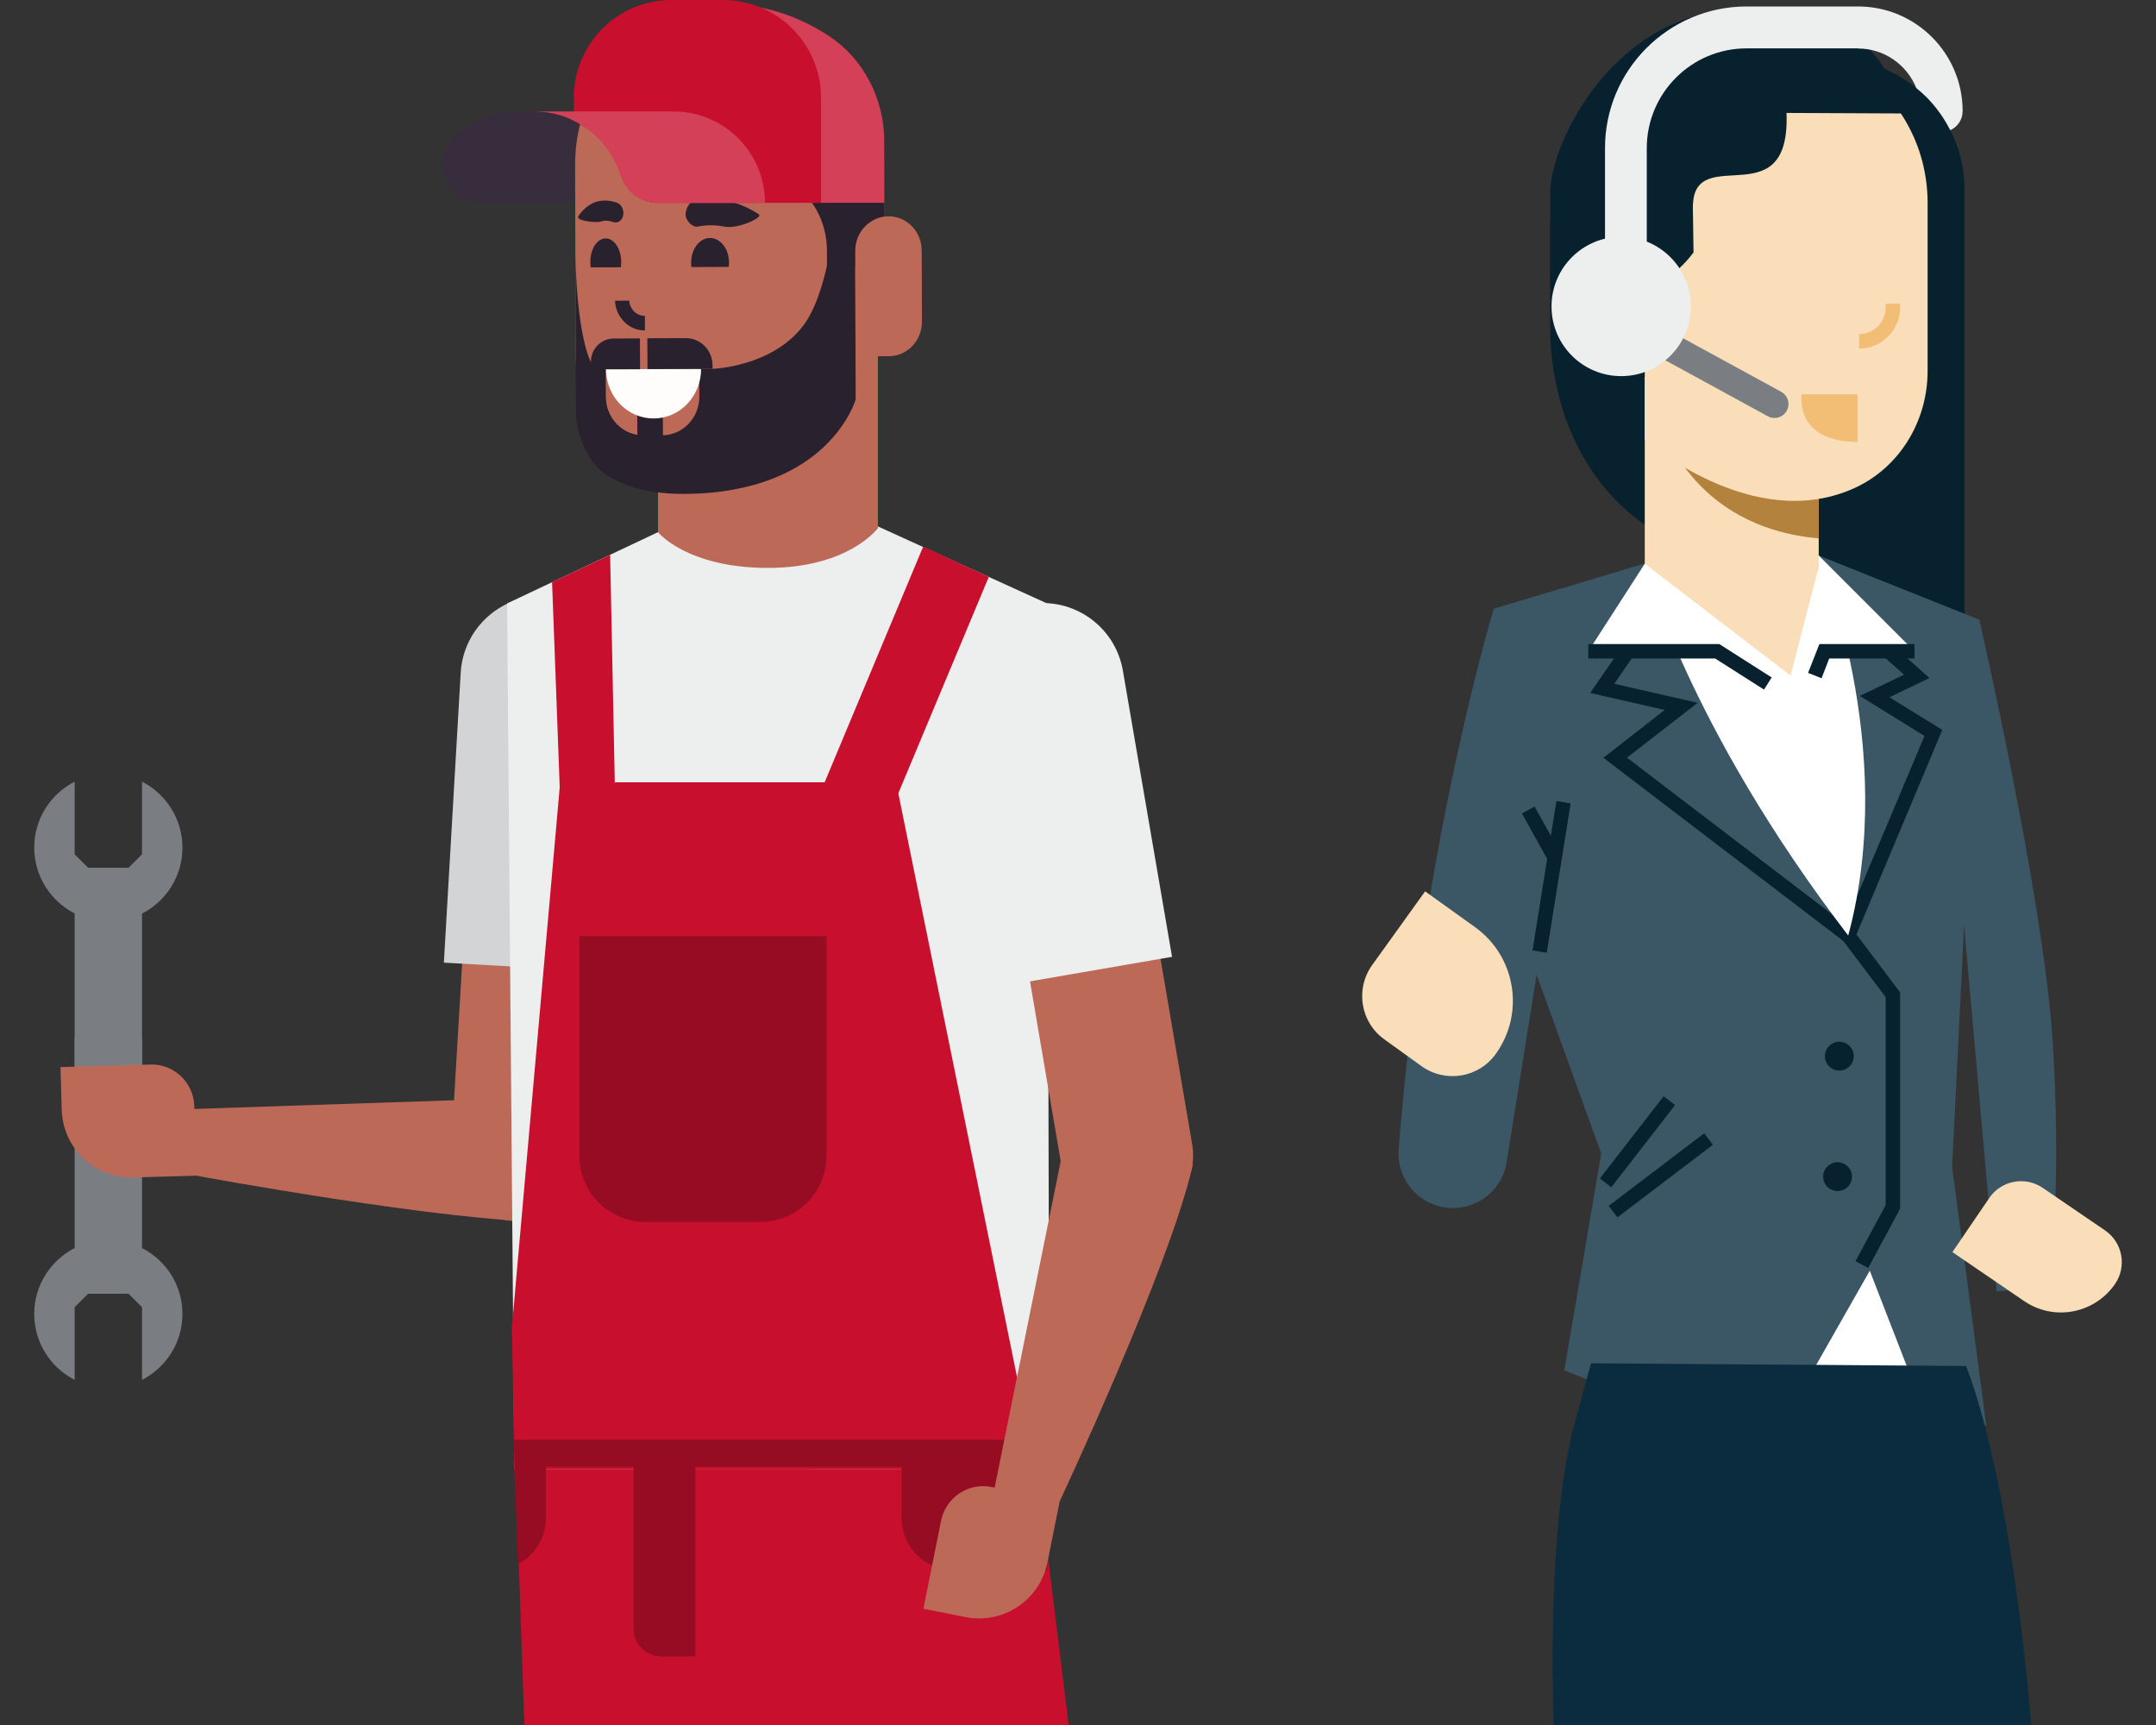 <?xml version="1.0" encoding="UTF-8"?> <svg xmlns="http://www.w3.org/2000/svg" xmlns:xlink="http://www.w3.org/1999/xlink" version="1.1" id="Layer_1" x="0px" y="0px" viewBox="0 0 160 128" style="enable-background:new 0 0 160 128;" xml:space="preserve"><rect x="0" y="0" width="160" height="128" fill="#333333" stroke="none"/> <style type="text/css"> .st0{fill:#7A7E82;} .st1{fill:#BD6958;} .st2{fill:#D3D4D5;} .st3{fill:#EDEEEE;} .st4{fill:#C8102E;} .st5{fill:#960C23;} .st6{fill:#382D3D;} .st7{fill:#2A212E;} .st8{fill:#FFFCFC;} .st9{fill:#D34058;} .st10{fill:none;stroke:#ACAFB1;stroke-miterlimit:10;} .st11{fill:#08212F;} .st12{fill:#3B5665;} .st13{fill:#5C656B;} .st14{fill:#FFFFFF;} .st15{fill:#F9DEB9;} .st16{fill:#B3823D;} .st17{fill:#F2BD74;} .st18{fill:#0A2C3E;} .st19{fill:none;stroke:#7A7E82;stroke-width:2.068;stroke-linecap:round;stroke-miterlimit:10;} </style> <g> <path class="st0" d="M10.54,58v5.39l-1,1h-3l-1-1V58c-1.78,0.91-3,2.76-3,4.89s1.22,3.98,3,4.89v15.61h5V67.79 c1.78-0.91,3-2.76,3-4.89S12.32,58.91,10.54,58z"></path> <path class="st0" d="M5.54,102.39V97l1-1h3l1,1v5.39c1.78-0.91,3-2.76,3-4.89s-1.22-3.98-3-4.89V77h-5v15.61 c-1.78,0.91-3,2.76-3,4.89S3.76,101.48,5.54,102.39z"></path> <path class="st1" d="M34.3,71.46l9.82,0.58l-0.83,13.94c-0.16,2.71-2.49,4.78-5.2,4.62h0c-2.71-0.16-4.78-2.49-4.62-5.2L34.3,71.46 z"></path> <path class="st2" d="M40.56,44.23c3.33,0.19,5.87,3.04,5.67,6.37l-1.25,21.52l-12.04-0.69l1.25-21.52 C34.39,46.58,37.24,44.04,40.56,44.23z"></path> <g> <path class="st1" d="M43.48,84.84c1.04,2.59,0.26,5.82-2.53,5.83c-7.58,0.04-26.38-3.43-26.38-3.43l-1.42-4.91l28.94-0.97 L43.48,84.84z"></path> </g> <g> <path class="st1" d="M14.42,82.08l0.15,5.16l-4.67,0.13c-2.86,0.08-5.24-2.17-5.32-5.02l-0.09-3.17l6.67-0.19 C12.91,78.94,14.37,80.32,14.42,82.08z"></path> </g> <g> <g> <g> <g> <polygon class="st3" points="64.86,38.93 77.71,44.78 77.88,109.03 38.17,109.03 37.63,44.78 50.01,38.93 "></polygon> </g> </g> </g> </g> <polygon class="st4" points="66.5,58.05 75.53,102.45 77.88,102.5 77.88,109.03 38.17,109.03 38.17,108.85 38.17,108.83 38.14,106.83 37.99,98.48 41.57,58.05 "></polygon> <path class="st5" d="M61.33,85.77c0,2.71-2.19,4.9-4.9,4.9H47.9c-2.71,0-4.9-2.19-4.9-4.9v-16.3h18.34V85.77z"></path> <g> <g> <g> <polygon class="st4" points="73.38,42.81 65.99,60.48 60.98,58.57 68.51,40.56 "></polygon> </g> </g> </g> <g> <g> <g> <polygon class="st4" points="45.64,58.82 41.59,59.83 40.97,43.2 45.28,41.17 "></polygon> </g> </g> </g> <polygon class="st4" points="77.74,115.29 79.31,128 54.21,128 51.6,116.57 49.88,109.03 49.88,109.03 77.88,109.03 77.71,115.06 "></polygon> <polygon class="st4" points="38.92,128 38.5,116.03 38.45,114.62 38.18,109.03 38.18,109.03 59.94,109.03 59.94,109.03 57.6,128 "></polygon> <path class="st1" d="M88.47,84.89c0.46,2.68-1.34,5.22-4.02,5.67l0,0c-2.68,0.46-5.22-1.34-5.67-4.02l-2.35-13.77l9.69-1.65 L88.47,84.89z"></path> <path class="st3" d="M76.36,44.84c3.28-0.57,6.4,1.63,6.97,4.92L86.98,71L75.1,73.05l-3.66-21.24 C70.87,48.53,73.08,45.41,76.36,44.84z"></path> <polygon class="st5" points="77.88,108.85 38.17,108.85 38.17,108.83 38.14,106.83 77.88,106.83 "></polygon> <path class="st5" d="M77.88,109.03l-0.17,7.48h-6.94c-2.13,0-3.86-1.73-3.86-3.86v-3.81h10.97V109.03z"></path> <path class="st5" d="M40.51,112.64c0,1.48-0.83,2.77-2.06,3.41l-0.27-7.03h-0.01l0-0.18v-0.01h2.34V112.64z"></path> <path class="st5" d="M51.6,122.91h-2.52c-1.14,0-2.06-0.92-2.06-2.06v-12.02h4.58V122.91z"></path> <path class="st1" d="M88.48,86.58c-1.67,7.4-9.82,24.78-9.82,24.78l-5.1,0.28L79.56,82C79.56,82,89.09,83.86,88.48,86.58z"></path> <path class="st1" d="M73.59,110.34l5.06,1.02l-0.92,4.58c-0.56,2.8-3.29,4.61-6.09,4.05l-3.11-0.62l1.31-6.54 C70.2,111.11,71.87,109.99,73.59,110.34z"></path> <path class="st6" d="M33.64,10.24c1.23-1.23,2.93-2,4.81-2h2.42c3.76,0,6.81,3.05,6.81,6.82H35.69c-2.48,0-3.83-3.01-2.09-4.78 C33.61,10.27,33.63,10.25,33.64,10.24z"></path> <g> <g> <g> <g> <g> <path class="st1" d="M48.83,39.49c0,0,2.14,2.65,8.16,2.65c6.01,0,8.16-2.95,8.16-2.95V21.33H48.83V39.49z"></path> </g> </g> </g> </g> </g> <g> <g> <g> <g> <g> <g> <g> <g> <g> <g> <g> <g> <path class="st1" d="M45.93,3.99c2.02-2.12,4.83-3.43,7.92-3.44l0.51,0c6.19-0.02,11.23,5.18,11.25,11.62l0.02,5.03 l-0.52,0l0.02,6.13c0.02,5.65-3.83,10.54-9.18,11.55c-1.68,0.32-3.55,0.44-5.56,0.24c-4.35-0.44-7.66-4.25-7.67-8.79 l-0.04-14.08c-0.01-1.7,0.34-3.32,0.97-4.78C44.2,6.16,44.98,4.99,45.93,3.99z"></path> </g> </g> </g> </g> </g> </g> <g> <g> <g> <g> <g> <g> <g> <g> <g> <path class="st7" d="M52.88,27.37c0,0,4.53-0.14,6.83-3.34c1.09-1.51,1.65-4.27,1.65-4.27l2.11-0.01l0.03,9.89 c0,0-1.96,6.97-12.75,7.01c-3.11,0.01-5.17-0.85-6.19-1.75c-1.18-1.04-1.81-3.05-1.82-4.25L42.7,18.98 c0,0,0.06,6.38,1.42,8.4L52.88,27.37z"></path> </g> </g> </g> </g> </g> </g> </g> </g> </g> <g> <g> <path class="st7" d="M53.85,0.55l0.51,0c2.86-0.01,5.46,1.09,7.45,2.91c1.89,1.73,3.22,4.12,3.65,6.82 c0.1,0.61,0.15,1.25,0.16,1.9l0.02,5.03l-0.52,0l0.01,2.6l-3.76,0.01l0-1.23c-0.01-2.14-1.09-4.18-2.93-5.16 c-0.82-0.44-1.48-1.23-1.49-2.68l0-0.04c0-1.3-0.73-2.42-1.79-2.95c-0.42-0.21-0.89-0.33-1.38-0.32 c-3.93,0.01-10.12,0.03-10.12,0.03c0.56-1.3,1.34-2.48,2.29-3.47C47.95,1.87,50.76,0.56,53.85,0.55z"></path> </g> </g> <g> <g> <g> <g> <g> <g> <path class="st7" d="M46.69,22.18c-0.01,0.33,0.11,0.65,0.33,0.89c0.22,0.24,0.52,0.37,0.84,0.37l0,1.08 c-0.61,0-1.17-0.24-1.59-0.7c-0.42-0.45-0.65-1.04-0.63-1.67l0.02-0.67l1.04,0L46.69,22.18z"></path> </g> </g> </g> </g> </g> </g> <path class="st7" d="M52.69,17.66c0.78,0,1.41,0.81,1.41,1.82c0,1.01-0.62,1.82-1.4,1.83c-0.78,0-1.41-0.81-1.41-1.82 C51.29,18.48,51.91,17.66,52.69,17.66z"></path> <path class="st7" d="M44.95,17.69c0.63,0,1.15,0.78,1.15,1.76c0,0.97-0.51,1.76-1.14,1.77c-0.63,0-1.15-0.78-1.15-1.76 C43.8,18.48,44.31,17.69,44.95,17.69z"></path> <rect x="43.26" y="19.82" transform="matrix(1 -3.334083e-03 3.334083e-03 1 -0.07 0.166)" class="st1" width="12.73" height="2.48"></rect> <path class="st7" d="M51.49,14.91c0.05-0.01,1.15-0.29,2.47-0.01c1.31,0.27,2.32,0.98,2.36,1.01 c0.32,0.23-1.57,1.12-2.61,0.9c-1.03-0.21-1.91,0-1.91,0c-0.37,0.09-0.82-0.35-0.91-0.76C50.81,15.64,51.12,15,51.49,14.91z"></path> <path class="st7" d="M44.2,14.99c0.78-0.27,1.52,0.03,1.61,0.06c0.33,0.14,0.52,0.57,0.43,0.96 c-0.06,0.24-0.21,0.41-0.39,0.47c-0.12,0.04-0.25,0.04-0.37-0.01c-0.01,0-0.45-0.18-0.86-0.04c-0.41,0.14-1.9-0.06-1.7-0.38 C42.96,15.98,43.42,15.26,44.2,14.99z"></path> <path class="st1" d="M51.9,29.42c0,1.59-1.23,2.87-2.75,2.88l-1.42,0c-1.52,0.01-2.77-1.28-2.77-2.86l-0.01-2.08l6.94-0.02 L51.9,29.42z"></path> <path class="st7" d="M48.24,29.69c0.52,0,0.95,0.44,0.95,0.98l0.01,1.79c0,0.55-0.42,0.99-0.95,0.99 c-0.52,0-0.95-0.44-0.95-0.98l-0.01-1.79C47.3,30.14,47.72,29.69,48.24,29.69z"></path> <path class="st8" d="M48.51,31.05c-1.95,0.01-3.53-1.63-3.54-3.66l7.06-0.02C52.03,29.4,50.46,31.05,48.51,31.05z"></path> <path class="st7" d="M52.88,27.12l0,0.25l-4.83,0.02l-0.01-2.29l2.86-0.01C52,25.09,52.88,26,52.88,27.12z"></path> <path class="st7" d="M45.54,25.12l1.95-0.01l0.01,2.29l-3.65,0.01l0-0.52C43.83,25.92,44.59,25.12,45.54,25.12z"></path> </g> </g> </g> <g> <g> <g> <g> <g> <g> <path class="st1" d="M65.94,16.05L65.94,16.05c1.36,0,2.46,1.13,2.46,2.54l0.02,5.28c0,1.41-1.09,2.56-2.45,2.56 l-2.48,0.01l-0.02-7.8C63.45,17.22,64.56,16.06,65.94,16.05z"></path> </g> </g> </g> </g> </g> </g> </g> </g> </g> <path class="st9" d="M61.47,2.64c2.63,1.71,4.15,4.71,4.15,7.84v4.57H48.81c-1.25,0-2.34-0.83-2.72-2.03 c-0.01-0.03-0.01-0.05-0.03-0.08c-0.05-0.18-0.12-0.36-0.2-0.52c-0.08-0.2-0.17-0.4-0.27-0.59c-0.01-0.01-0.03-0.03-0.03-0.05 c-0.09-0.15-0.18-0.31-0.29-0.46c-0.17-0.27-0.36-0.51-0.55-0.74c-0.1-0.13-0.22-0.24-0.34-0.36c-0.09-0.1-0.19-0.2-0.31-0.29 c-0.04-0.04-0.09-0.08-0.13-0.1c-0.12-0.11-0.24-0.2-0.37-0.29c-0.19-0.14-0.4-0.27-0.6-0.38c0.08-0.31,0.17-0.61,0.27-0.91 C45.42,1.56,53.61-2.44,61.47,2.64z"></path> <path class="st4" d="M49.84,0l3.82,0c4.01,0,7.27,3.24,7.27,7.25v7.8H48.81c-1.25,0-2.34-0.83-2.72-2.03 c-0.52-1.65-1.65-3.04-3.12-3.87c-0.13-0.08-0.26-0.15-0.38-0.2v-1.7C42.59,3.24,45.83,0,49.84,0z"></path> <g> <path class="st9" d="M56.77,15.06h-7.96c-1.25,0-2.34-0.83-2.72-2.03c-0.01-0.03-0.01-0.05-0.03-0.08 c-0.06-0.18-0.13-0.36-0.2-0.52c-0.08-0.2-0.17-0.4-0.27-0.59c-0.01-0.01-0.03-0.03-0.03-0.05c-0.09-0.15-0.18-0.31-0.29-0.46 c-0.17-0.27-0.36-0.51-0.55-0.74c-0.11-0.13-0.23-0.24-0.34-0.36c-0.1-0.1-0.2-0.2-0.31-0.29c-0.04-0.04-0.09-0.08-0.13-0.1 c-0.12-0.1-0.24-0.2-0.37-0.29c-0.19-0.14-0.4-0.27-0.6-0.38c-0.13-0.08-0.26-0.15-0.38-0.2c-0.33-0.19-0.69-0.32-1.06-0.43 c-0.61-0.18-1.26-0.27-1.94-0.27h10.36C53.71,8.25,56.77,11.29,56.77,15.06z"></path> </g> <g> <g> <path class="st10" d="M79.35,64.94"></path> </g> </g> <path class="st11" d="M145.79,14.07l0,49.65h-19.44l0-49.65c0-0.19,0.01-0.37,0.02-0.55c0.02-0.38,0.07-0.76,0.13-1.12 c0.79-4.57,4.78-8.05,9.57-8.05c1.34,0,2.62,0.27,3.78,0.76c0.01,0,0.01,0.01,0.01,0.01c1.16,0.49,2.21,1.2,3.09,2.08 c1.38,1.38,2.35,3.19,2.7,5.2C145.74,12.94,145.79,13.5,145.79,14.07z"></path> <path class="st12" d="M152.3,76.83c0.75,10.62-0.17,18.71-0.17,18.71l-3.96,0.28l-4.41-49.63l3.13-0.21 C146.88,45.98,151.55,66.21,152.3,76.83z"></path> <path class="st11" d="M130.8,41.57L130.8,41.57c-9.61,0-15.76-7.79-15.76-17.4v-7.89h15.76V41.57z"></path> <rect x="135.98" y="18.42" transform="matrix(0.52 -0.854 0.854 0.52 49.964 125.977)" class="st13" width="2.1" height="0.27"></rect> <polygon class="st12" points="147.4,105.76 143.67,106.95 139.22,101.32 131.29,107.81 116.09,101.68 118.83,85.59 113.41,70.59 110.85,45.17 122,41.83 134.97,41.22 146.88,45.98 144.87,86.58 "></polygon> <rect x="118.83" y="86.78" transform="matrix(0.796 -0.605 0.605 0.796 -27.706 92.295)" class="st11" width="8.9" height="1.07"></rect> <rect x="117.66" y="84.14" transform="matrix(0.613 -0.79 0.79 0.613 -19.865 128.816)" class="st11" width="7.72" height="1.07"></rect> <path class="st11" d="M137.38,70.27l-18.39-14.04l4.55-3.55l-5.53-1.26l10.03-14.57l15.15,13.46l-2.97,1.43l3.92,2.42L137.38,70.27 z M120.74,56.22l16.19,12.36l5.89-13.97l-4.8-2.97l3.28-1.58l-13.05-11.59l-8.45,12.27l6.19,1.41L120.74,56.22z"></path> <path class="st14" d="M122.06,41.83c0,0,3.12,11.97,15.1,27.59c3.79-14.1-2.18-28.2-2.18-28.2L122.06,41.83z"></path> <polygon class="st14" points="122.06,41.83 117.87,48.33 142.08,48.33 134.97,41.22 "></polygon> <path class="st15" d="M134.97,41.83c0,0,0.39,2.14-4.37,2.14c-4.76,0-8.54-2.14-8.54-2.14V27.97h12.91V41.83z"></path> <path class="st16" d="M134.97,39.95v-8.67h-11.69C123.28,31.29,125.34,39.09,134.97,39.95z"></path> <path class="st15" d="M119.61,15.06v7.37h2.45v10.2c0,0,8.05,7.08,15.64,3.55c3.32-1.55,5.35-4.98,5.35-8.64V15.06 c0-2.14-0.55-4.15-1.52-5.88c-1.98-3.57-5.71-5.98-9.99-5.98h-0.43C124.76,3.2,119.61,8.51,119.61,15.06z"></path> <path class="st11" d="M132.58,8.38c0.09,2.32-0.47,3.45-1.31,4.02c-1.46,0.98-3.75,0.27-4.91,1.12c-0.39,0.28-0.65,0.73-0.71,1.47 c-0.02,0.13-0.02,0.27-0.02,0.41l0.05,3.33c-2.98,4-7.02,2.65-7.02,2.65s-1.2,0.19-3.61-0.38V14.3c0-0.54,0.09-1.18,0.28-1.9 c1.17-4.5,5.99-11.65,13.74-11.65c6.56,0,9.14,1.71,10.79,4.37c0.61,0.98,1.1,2.09,1.6,3.3L132.58,8.38z"></path> <path class="st15" d="M121.52,18.02h-0.15c-1.22,0-2.21,0.99-2.21,2.21v4.61c0,1.22,0.99,2.21,2.21,2.21h2.39v-6.79 C123.76,19.03,122.76,18.02,121.52,18.02z"></path> <path class="st17" d="M137.97,25.86v-1.07c1.09,0,1.97-0.88,1.97-1.97v-0.28h1.07v0.28C141.01,24.5,139.64,25.86,137.97,25.86z"></path> <polygon class="st14" points="138.76,94.29 131.07,107.81 139.22,101.32 143.67,106.95 "></polygon> <polygon class="st15" points="122.06,41.83 132.88,50.13 134.97,42.07 "></polygon> <polygon class="st11" points="138.64,94.09 137.7,93.58 139.94,89.42 139.94,73.99 136.73,69.74 137.59,69.1 141.01,73.64 141.01,89.69 "></polygon> <polygon class="st11" points="130.91,51.17 127.28,48.86 117.87,48.86 117.87,47.79 127.59,47.79 131.48,50.27 "></polygon> <polygon class="st11" points="135.18,50.33 134.18,49.93 135.02,47.79 142.08,47.79 142.08,48.86 135.75,48.86 "></polygon> <circle class="st11" cx="136.5" cy="78.37" r="1.07"></circle> <path class="st11" d="M137.44,87.31c0,0.59-0.48,1.07-1.07,1.07c-0.59,0-1.07-0.48-1.07-1.07c0-0.59,0.48-1.07,1.07-1.07 C136.96,86.25,137.44,86.72,137.44,87.31z"></path> <path class="st12" d="M110.85,45.19c0,0-5.3,17.43-7.05,40.09c-0.17,2.2,1.44,4.13,3.63,4.34l0,0c2.13,0.21,4.05-1.27,4.38-3.38 l5.66-35.39L110.85,45.19z"></path> <rect x="109.59" y="64.51" transform="matrix(0.158 -0.987 0.987 0.158 32.744 168.499)" class="st11" width="11.23" height="1.07"></rect> <path class="st15" d="M109.47,68.8l-3.71-2.66l-3.93,5.47c-1.27,1.77-0.87,4.24,0.9,5.51l2.76,1.99c1.77,1.27,4.24,0.87,5.51-0.9h0 C113.18,75.18,112.49,70.97,109.47,68.8z"></path> <path class="st15" d="M150.21,96.54l-5.32-3.63l2.74-4.02c0.89-1.3,2.66-1.63,3.96-0.75l4.63,3.16c1.3,0.89,1.63,2.66,0.75,3.96 l0,0C155.45,97.48,152.43,98.06,150.21,96.54z"></path> <rect x="113.86" y="59.82" transform="matrix(0.874 -0.486 0.486 0.874 -15.639 63.418)" class="st11" width="1.07" height="4.06"></rect> <path class="st17" d="M137.85,32.79c-4.72,0-4.15-3.53-4.15-3.53h4.15V32.79z"></path> <path class="st18" d="M150.75,128c-1.7-19.55-4.86-26.64-4.86-26.64l-27.82-0.2l-1.4,5.15c-1.22,5.22-1.63,12.81-1.37,21.68H150.75 z"></path> <line class="st19" x1="120.31" y1="23.77" x2="131.69" y2="29.98"></line> <circle class="st3" cx="120.31" cy="22.74" r="5.17"></circle> <path class="st3" d="M137.89,3.6c1.96,0,3.63,1.22,4.32,2.93c0.26,0.21,0.5,0.43,0.74,0.66c0.72,0.72,1.32,1.56,1.78,2.47 c0.54-0.24,0.92-0.78,0.92-1.42c0-4.28-3.48-7.76-7.76-7.76h-8.27c-5.79,0-10.51,4.71-10.51,10.51l0,11.73 c0,0.86,0.69,1.55,1.55,1.55s1.55-0.69,1.55-1.55l0-11.73c0-4.08,3.32-7.4,7.4-7.4H137.89z"></path> </g> </svg> 